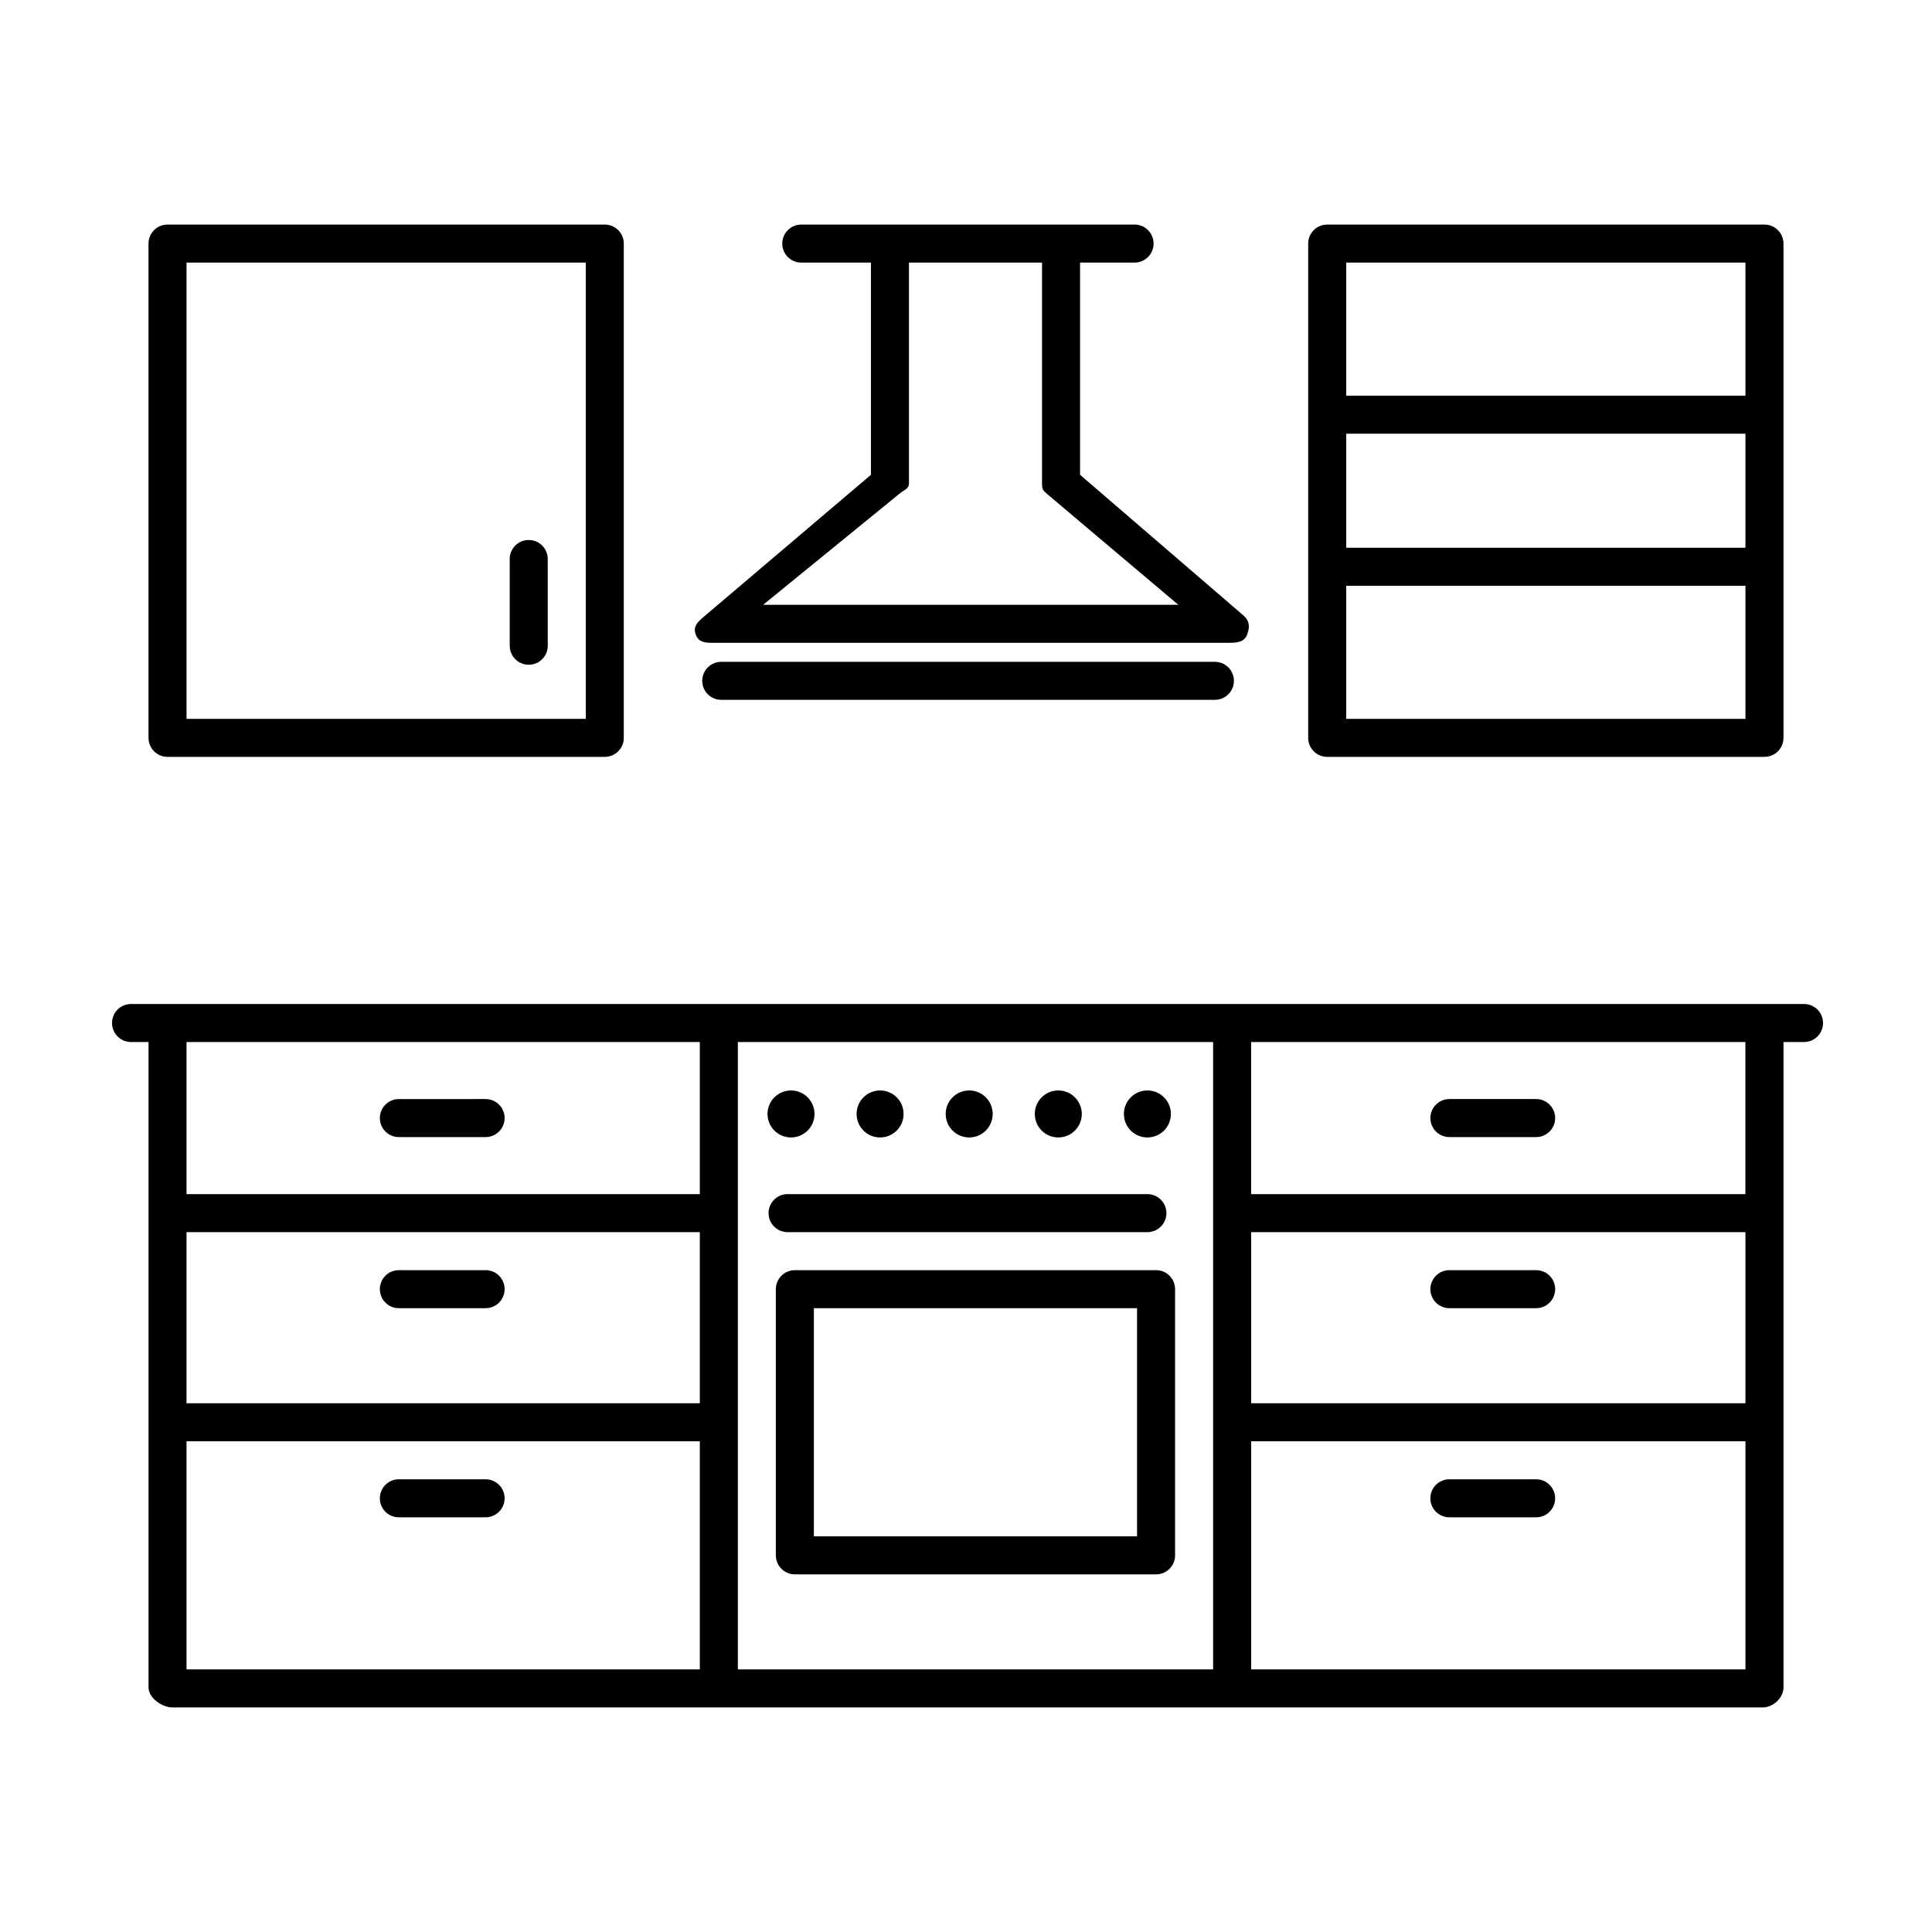 <?xml version="1.0" encoding="UTF-8"?>
<!-- Uploaded to: SVG Repo, www.svgrepo.com, Generator: SVG Repo Mixer Tools -->
<svg fill="#000000" width="800px" height="800px" version="1.1" viewBox="144 144 512 512" xmlns="http://www.w3.org/2000/svg">
 <g>
  <path d="m622.08 410.07h-443.35c-2.785 0-5.039 2.254-5.039 5.039 0 2.785 2.254 5.039 5.039 5.039h4.633v171.03c0 2.785 3.543 5.305 6.328 5.305h421.43c2.789 0 5.523-2.519 5.523-5.305v-171.03h5.441c2.785 0 5.039-2.254 5.039-5.039 0-2.785-2.254-5.039-5.039-5.039zm-146.51 115.88h130.99v60.457h-130.99zm130.99-10.074h-130.99v-45.344h130.99zm-141.07 70.531h-125.95v-166.25h125.95zm-136.03-70.531h-136.03v-45.344h136.03zm-136.03 10.074h136.03v60.457h-136.03zm136.03-105.8v40.305h-136.03v-40.305zm277.09 40.305h-130.99v-40.305h130.99zm-151.14 25.188c0-2.781-2.258-5.039-5.039-5.039l-95.723 0.004c-2.781 0-5.039 2.258-5.039 5.039v70.535c0 2.781 2.258 5.039 5.039 5.039h95.723c2.781 0 5.039-2.258 5.039-5.039zm-10.078 65.496h-85.645v-60.457h85.648zm2.742-90.684h-95.355c-2.785 0-5.039 2.254-5.039 5.039s2.254 5.039 5.039 5.039h95.355c2.785 0 5.039-2.254 5.039-5.039 0-2.789-2.254-5.039-5.039-5.039zm-94.449-27.473c3.441 0 6.227 2.785 6.227 6.227 0 3.441-2.785 6.227-6.227 6.227-3.441 0-6.227-2.785-6.227-6.227 0-3.441 2.785-6.227 6.227-6.227zm23.609 0c3.441 0 6.227 2.785 6.227 6.227 0 3.441-2.785 6.227-6.227 6.227-3.441 0-6.227-2.785-6.227-6.227 0-3.441 2.785-6.227 6.227-6.227zm23.613 0c3.441 0 6.227 2.785 6.227 6.227 0 3.441-2.785 6.227-6.227 6.227-3.441 0-6.227-2.785-6.227-6.227 0-3.441 2.785-6.227 6.227-6.227zm23.613 0c3.441 0 6.227 2.785 6.227 6.227 0 3.441-2.785 6.227-6.227 6.227s-6.227-2.785-6.227-6.227c0-3.441 2.785-6.227 6.227-6.227zm23.613 0c3.441 0 6.227 2.785 6.227 6.227 0 3.441-2.785 6.227-6.227 6.227-3.441 0-6.227-2.785-6.227-6.227 0-3.441 2.785-6.227 6.227-6.227zm-198.37 12.355h22.988c2.785 0 5.039-2.254 5.039-5.039 0-2.785-2.254-5.039-5.039-5.039l-22.988 0.004c-2.785 0-5.039 2.254-5.039 5.039 0.004 2.785 2.254 5.035 5.039 5.035zm0 45.344h22.988c2.785 0 5.039-2.254 5.039-5.039 0-2.785-2.254-5.039-5.039-5.039l-22.988 0.004c-2.785 0-5.039 2.254-5.039 5.039 0.004 2.785 2.254 5.035 5.039 5.035zm22.984 45.344h-22.984c-2.785 0-5.039 2.254-5.039 5.039s2.254 5.039 5.039 5.039h22.988c2.785 0 5.039-2.254 5.039-5.039 0-2.789-2.258-5.039-5.043-5.039zm255.42-90.688h22.988c2.785 0 5.039-2.254 5.039-5.039 0-2.785-2.254-5.039-5.039-5.039h-22.988c-2.785 0-5.039 2.254-5.039 5.039 0 2.789 2.25 5.039 5.039 5.039zm0 45.344h22.988c2.785 0 5.039-2.254 5.039-5.039 0-2.785-2.254-5.039-5.039-5.039h-22.988c-2.785 0-5.039 2.254-5.039 5.039 0 2.789 2.25 5.039 5.039 5.039zm22.984 45.344h-22.988c-2.785 0-5.039 2.254-5.039 5.039s2.254 5.039 5.039 5.039h22.988c2.785 0 5.039-2.254 5.039-5.039-0.004-2.789-2.254-5.039-5.039-5.039z"/>
  <path d="m616.64 208.55c0-2.781-2.258-5.039-5.039-5.039h-115.88c-2.781 0-5.039 2.258-5.039 5.039v130.99c0 2.781 2.258 5.039 5.039 5.039h115.88c2.781 0 5.039-2.258 5.039-5.039zm-115.88 50.383h105.8v30.23l-105.8-0.004zm0 75.57v-35.266h105.8v35.266zm105.8-120.91v35.266h-105.8v-35.266z"/>
  <path d="m284.12 287.1c-2.785 0-5.039 2.254-5.039 5.039v22.988c0 2.785 2.254 5.039 5.039 5.039s5.039-2.254 5.039-5.039v-22.988c0-2.789-2.25-5.039-5.039-5.039zm25.191-78.551c0-2.781-2.258-5.039-5.039-5.039h-115.88c-2.781 0-5.039 2.258-5.039 5.039v130.99c0 2.781 2.258 5.039 5.039 5.039h115.88c2.781 0 5.039-2.258 5.039-5.039zm-115.88 5.039h105.8v120.91h-105.8z"/>
  <path d="m332.72 314.35h137.07c2.106 0 3.984-0.211 4.727-2.188 0.734-1.977 0.637-3.641-0.953-5.023l-43.336-37.312v-56.238h14.445c2.785 0 5.039-2.254 5.039-5.039 0-2.785-2.254-5.039-5.039-5.039h-88.328c-2.785 0-5.039 2.254-5.039 5.039 0 2.785 2.254 5.039 5.039 5.039h18.465v56.242l-44.598 37.867c-1.586 1.375-2.555 2.5-1.824 4.473 0.742 1.969 2.227 2.18 4.332 2.18zm49.637-39.504c1.102-0.957 2.527-1.254 2.527-2.715v-58.543h35.266v58.543c0 1.461 0.16 1.758 1.266 2.715l34.844 29.426h-110.01zm83.602 44.543h-130.82c-2.785 0-5.039 2.254-5.039 5.039 0 2.785 2.254 5.039 5.039 5.039h130.82c2.785 0 5.039-2.254 5.039-5.039 0-2.789-2.254-5.039-5.039-5.039z"/>
 </g>
</svg>